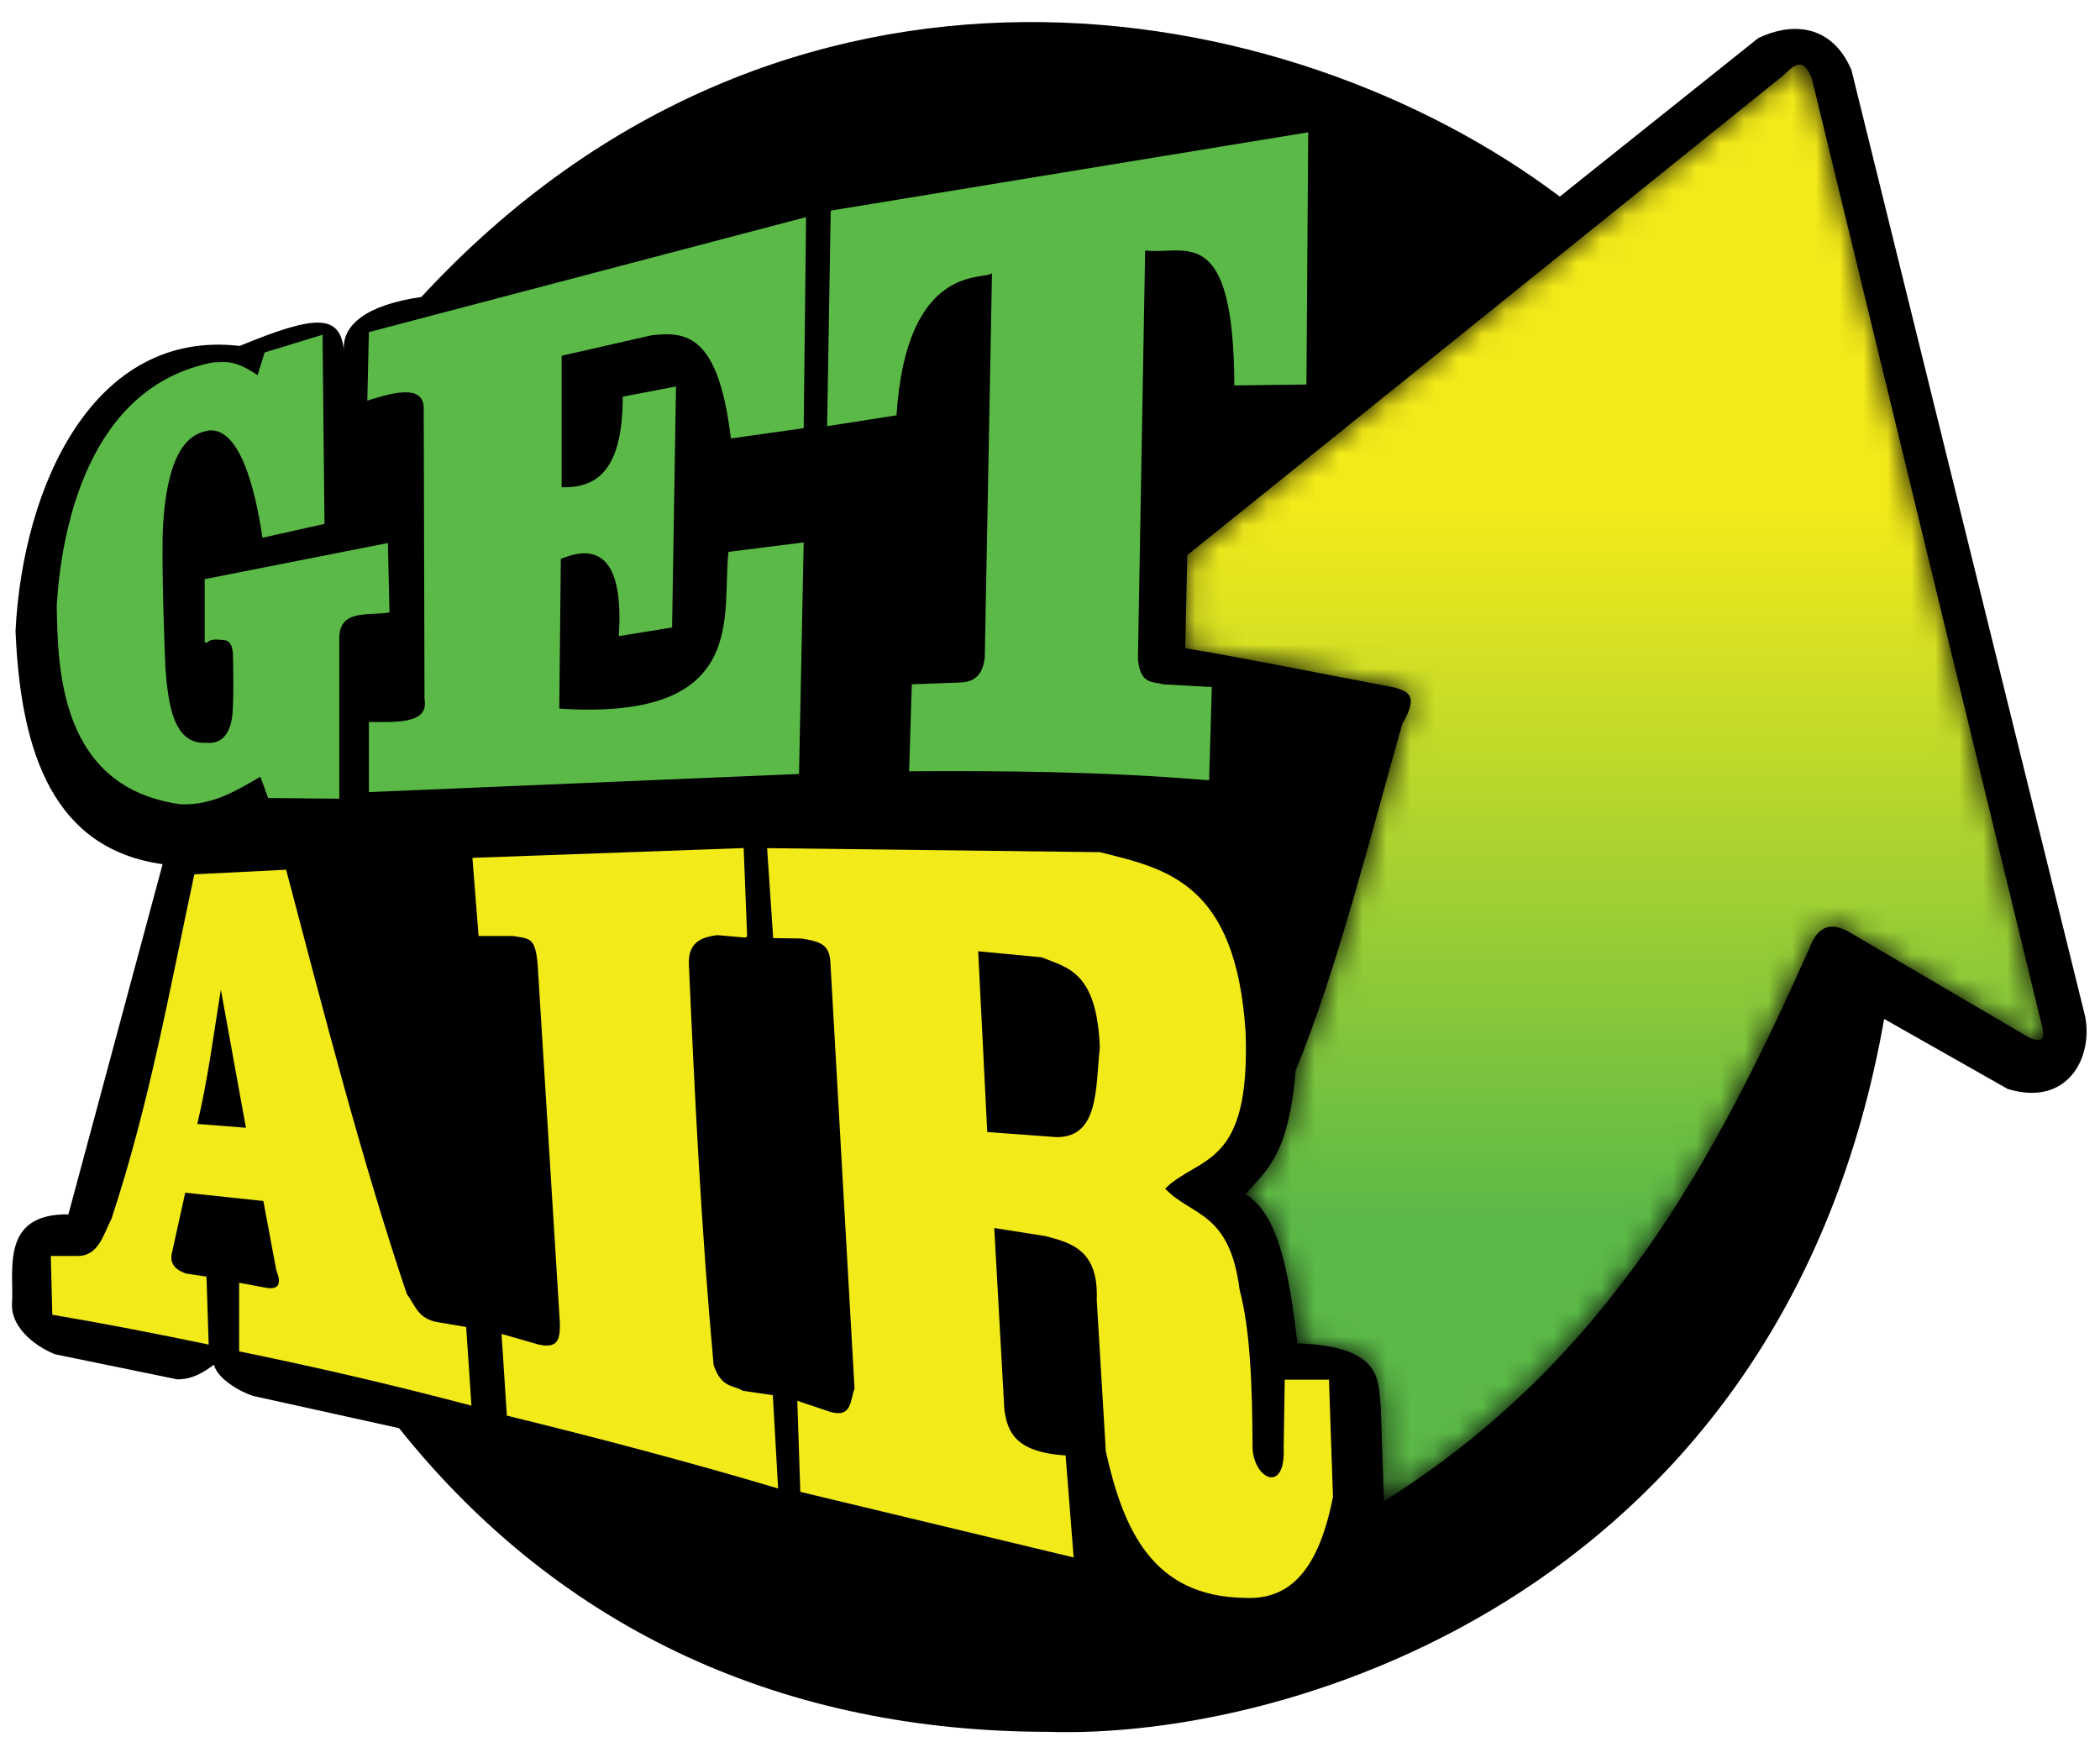 <?xml version="1.0" encoding="UTF-8"?>
<svg width="88px" height="73px" viewBox="0 0 88 73" version="1.1" xmlns="http://www.w3.org/2000/svg" xmlns:xlink="http://www.w3.org/1999/xlink">
    <!-- Generator: Sketch 52.5 (67469) - http://www.bohemiancoding.com/sketch -->
    <title>getair_logo</title>
    <desc>Created with Sketch.</desc>
    <defs>
        <path d="M25.132,0.648 L0.154,20.754 L0.068,24.655 C2.211,25.003 5.868,25.74 8.815,26.295 C9.297,26.455 9.929,26.535 9.165,27.821 C7.877,32.351 6.433,38.14 4.694,42.356 C4.4,45.95 3.451,46.54 2.591,47.537 C4.047,48.41 4.436,51.055 4.773,53.788 C8.424,53.906 8.135,55.423 8.26,56.418 L8.395,60.405 C17.873,54.447 22.314,45.963 26.23,37.216 C26.586,36.246 27.178,36.125 27.928,36.571 L35.418,40.965 C36.119,41.262 36.052,40.904 35.983,40.544 L26.32,0.758 C26.15,0.341 25.978,0.196 25.804,0.196 C25.582,0.196 25.357,0.435 25.132,0.648" id="path-1"></path>
        <linearGradient x1="55.161%" y1="80.023%" x2="55.161%" y2="30.959%" id="linearGradient-3">
            <stop stop-color="#5BB947" offset="0%"></stop>
            <stop stop-color="#F3EA1A" offset="100%"></stop>
        </linearGradient>
    </defs>
    <g id="page_templates" stroke="none" stroke-width="1" fill="none" fill-rule="evenodd">
        <g id="Home" transform="translate(-266, -2403)">
            <g id="case_study" transform="translate(0, 2116)">
                <g id="stats" transform="translate(142, 236)">
                    <g id="stat_1">
                        <g id="company" transform="translate(0, 1)">
                            <g id="assets/getair_color_logo" transform="translate(124, 42)">
                                <g id="getair_logo" transform="translate(0.5, 0)">
                                    <polygon id="Container" fill-rule="nonzero" points="0 0 87 0 87 88.466 0 88.466"></polygon>
                                    <g id="Group" transform="translate(0, 7.962)">
                                        <g id="Group-16" transform="translate(0, 0.806)">
                                            <g id="Group-3" fill="#000000">
                                                <path d="M42.416,0.157 C33.825,0.228 24.768,3.441 17.157,11.677 C14.85,12.01 13.811,12.858 13.912,13.942 C13.765,12.377 12.742,12.41 9.545,13.729 C3.419,13.016 0.456,19.596 0.151,25.671 C0.363,30.902 1.808,34.817 6.314,35.449 L2.366,50.125 C-0.526,50.083 0.099,52.53 0.002,53.887 C-0.041,54.741 0.779,55.569 1.802,55.987 L6.921,57.038 C7.529,57.046 8.009,56.766 8.462,56.428 C8.634,57.041 9.583,57.568 10.113,57.735 L16.223,59.085 C23.089,67.685 32.511,71.799 43.403,71.811 C53.777,72.151 74.262,65.752 78.455,41.935 L83.631,44.868 C86.16,45.638 87.218,43.527 86.876,41.824 L77.083,2.16 C76.196,0.104 74.394,0.227 73.173,0.834 L64.863,7.47 C59.125,3.153 51.006,0.085 42.416,0.157" id="Fill-1"></path>
                                            </g>
                                            <path d="M13.017,13.26 L13.098,21.187 L10.499,21.768 C10.189,19.667 9.548,17.197 8.286,17.269 C7.638,17.368 6.558,17.748 6.337,21.187 C6.242,22.66 6.425,27.094 6.425,27.094 C6.539,28.898 6.815,30.453 8.167,30.36 C8.596,30.407 9.089,30.205 9.222,29.314 C9.32,28.655 9.26,26.649 9.26,26.649 C9.243,26.244 9.102,26.07 8.876,26.055 C8.568,26.03 8.319,26.003 8.188,26.156 C8.17,26.177 8.078,26.167 8.078,26.138 L8.078,23.503 L15.755,21.989 L15.821,24.897 C14.936,25.052 13.692,24.732 13.718,26.026 L13.718,32.704 L10.736,32.675 L10.411,31.784 C9.414,32.36 8.439,32.977 7.094,32.941 C2.005,32.26 1.918,27.274 1.878,24.601 C2.067,21.463 3.172,15.431 8.433,14.419 C8.915,14.417 9.284,14.269 10.293,14.954 L10.588,14.004 L13.017,13.26 Z" id="Fill-4" fill="#5BB947"></path>
                                            <path d="M33.278,8.331 L33.179,17.177 L30.127,17.606 C29.599,13.195 28.226,13.128 26.81,13.282 L23.035,14.141 L23.035,19.653 C24.483,19.685 25.597,18.988 25.595,15.857 L27.828,15.428 L27.664,25.528 L25.432,25.891 C25.614,23.019 24.833,21.886 23.001,22.656 L22.936,28.928 C30.981,29.46 29.72,24.938 30.028,22.359 L33.179,21.964 L32.983,31.667 L14.958,32.427 L14.958,29.489 C16.189,29.501 17.476,29.553 17.289,28.532 L17.256,16.451 C17.316,15.388 16.236,15.589 14.892,16.022 L14.958,13.15 L33.278,8.331 Z" id="Fill-6" fill="#5BB947"></path>
                                            <path d="M54.321,4.776 L54.246,15.347 L51.225,15.385 C51.196,8.463 49.139,9.938 47.487,9.729 L47.185,26.848 C47.278,27.936 47.809,27.784 48.243,27.911 L50.281,28.025 L50.168,31.934 C45.601,31.555 41.568,31.534 37.596,31.555 L37.709,27.911 L39.71,27.835 C40.424,27.827 40.704,27.404 40.767,26.772 L41.069,10.678 C40.814,11.004 37.489,10.163 37.067,16.637 L34.16,17.093 L34.311,8.059 L54.321,4.776 Z" id="Fill-8" fill="#5BB947"></path>
                                            <path d="M8.755,40.705 L9.805,46.495 L7.768,46.335 C8.227,44.393 8.45,42.57 8.755,40.705 M11.49,35.681 L7.643,35.874 C6.613,40.683 5.764,45.491 4.176,50.299 C3.821,50.994 3.627,51.897 2.712,51.868 L1.629,51.868 L1.692,54.331 C3.877,54.701 6.06,55.125 8.245,55.581 L8.153,52.734 L7.292,52.604 C6.84,52.444 6.578,52.179 6.718,51.679 L7.262,49.216 L10.536,49.564 L11.081,52.477 C11.338,53.108 11.128,53.317 10.536,53.179 L9.521,52.991 L9.521,55.866 C12.649,56.505 15.874,57.247 19.256,58.141 L19.035,54.845 L17.889,54.651 C16.993,54.515 16.902,53.918 16.55,53.47 C14.633,47.774 13.08,41.707 11.49,35.681" id="Fill-10" fill="#F3EA1A"></path>
                                            <path d="M32.107,61.612 C28.318,60.485 24.529,59.487 20.74,58.559 L20.517,55.135 L22.072,55.581 C22.937,55.778 22.968,55.269 22.962,54.688 L22.035,39.723 C21.941,38.47 21.687,38.586 20.999,38.458 L19.555,38.458 L19.296,35.183 L30.663,34.773 L30.807,38.429 C30.809,38.484 30.763,38.528 30.709,38.523 L29.552,38.421 C29.055,38.499 28.321,38.61 28.367,39.65 C28.616,45.248 28.885,50.754 29.404,56.437 C29.735,57.412 30.206,57.262 30.626,57.517 L31.885,57.703 L32.107,61.612 Z" id="Fill-12" fill="#F3EA1A"></path>
                                            <path d="M40.49,39.099 L43.143,39.35 C44.248,39.794 45.459,39.953 45.588,43.121 C45.405,44.828 45.561,46.9 43.774,46.887 L40.87,46.674 L40.49,39.099 Z M31.645,34.776 L31.9,38.547 L33.082,38.563 C33.849,38.688 34.261,38.796 34.297,39.563 L35.309,57.429 C35.121,57.904 35.216,58.662 34.297,58.403 L32.911,57.938 L33.037,61.753 L44.491,64.502 L44.154,60.228 C42.028,60.089 41.725,59.236 41.588,58.32 L41.164,50.696 L43.311,51.035 C44.437,51.326 45.541,51.651 45.459,53.707 L45.839,60.058 C46.576,63.354 47.803,66.138 51.651,66.196 C53.318,66.281 54.697,65.361 55.358,61.961 L55.19,57.052 L53.336,57.052 L53.292,59.889 C53.382,61.861 52.053,61.227 51.988,59.928 C51.978,57.363 51.897,54.952 51.444,53.282 C51.029,49.986 49.441,50.219 48.324,49.046 C49.751,47.646 51.921,48.21 51.694,42.443 C51.278,36.244 48.412,35.644 45.588,34.945 L31.645,34.776 Z" id="Fill-14" fill="#F3EA1A"></path>
                                        </g>
                                        <g id="Group-19" transform="translate(49.099, 2.549)">
                                            <mask id="mask-2" fill="white">
                                                <use xlink:href="#path-1"></use>
                                            </mask>
                                            <g id="Clip-18"></g>
                                            <path d="M25.132,0.648 L0.154,20.754 L0.068,24.655 C2.211,25.003 5.868,25.74 8.815,26.295 C9.297,26.455 9.929,26.535 9.165,27.821 C7.877,32.351 6.433,38.14 4.694,42.356 C4.4,45.95 3.451,46.54 2.591,47.537 C4.047,48.41 4.436,51.055 4.773,53.788 C8.424,53.906 8.135,55.423 8.26,56.418 L8.395,60.405 C17.873,54.447 22.314,45.963 26.23,37.216 C26.586,36.246 27.178,36.125 27.928,36.571 L35.418,40.965 C36.119,41.262 36.052,40.904 35.983,40.544 L26.32,0.758 C26.15,0.341 25.978,0.196 25.804,0.196 C25.582,0.196 25.357,0.435 25.132,0.648" id="Fill-17" fill="url(#linearGradient-3)" mask="url(#mask-2)"></path>
                                        </g>
                                    </g>
                                </g>
                            </g>
                        </g>
                    </g>
                </g>
            </g>
        </g>
    </g>
</svg>